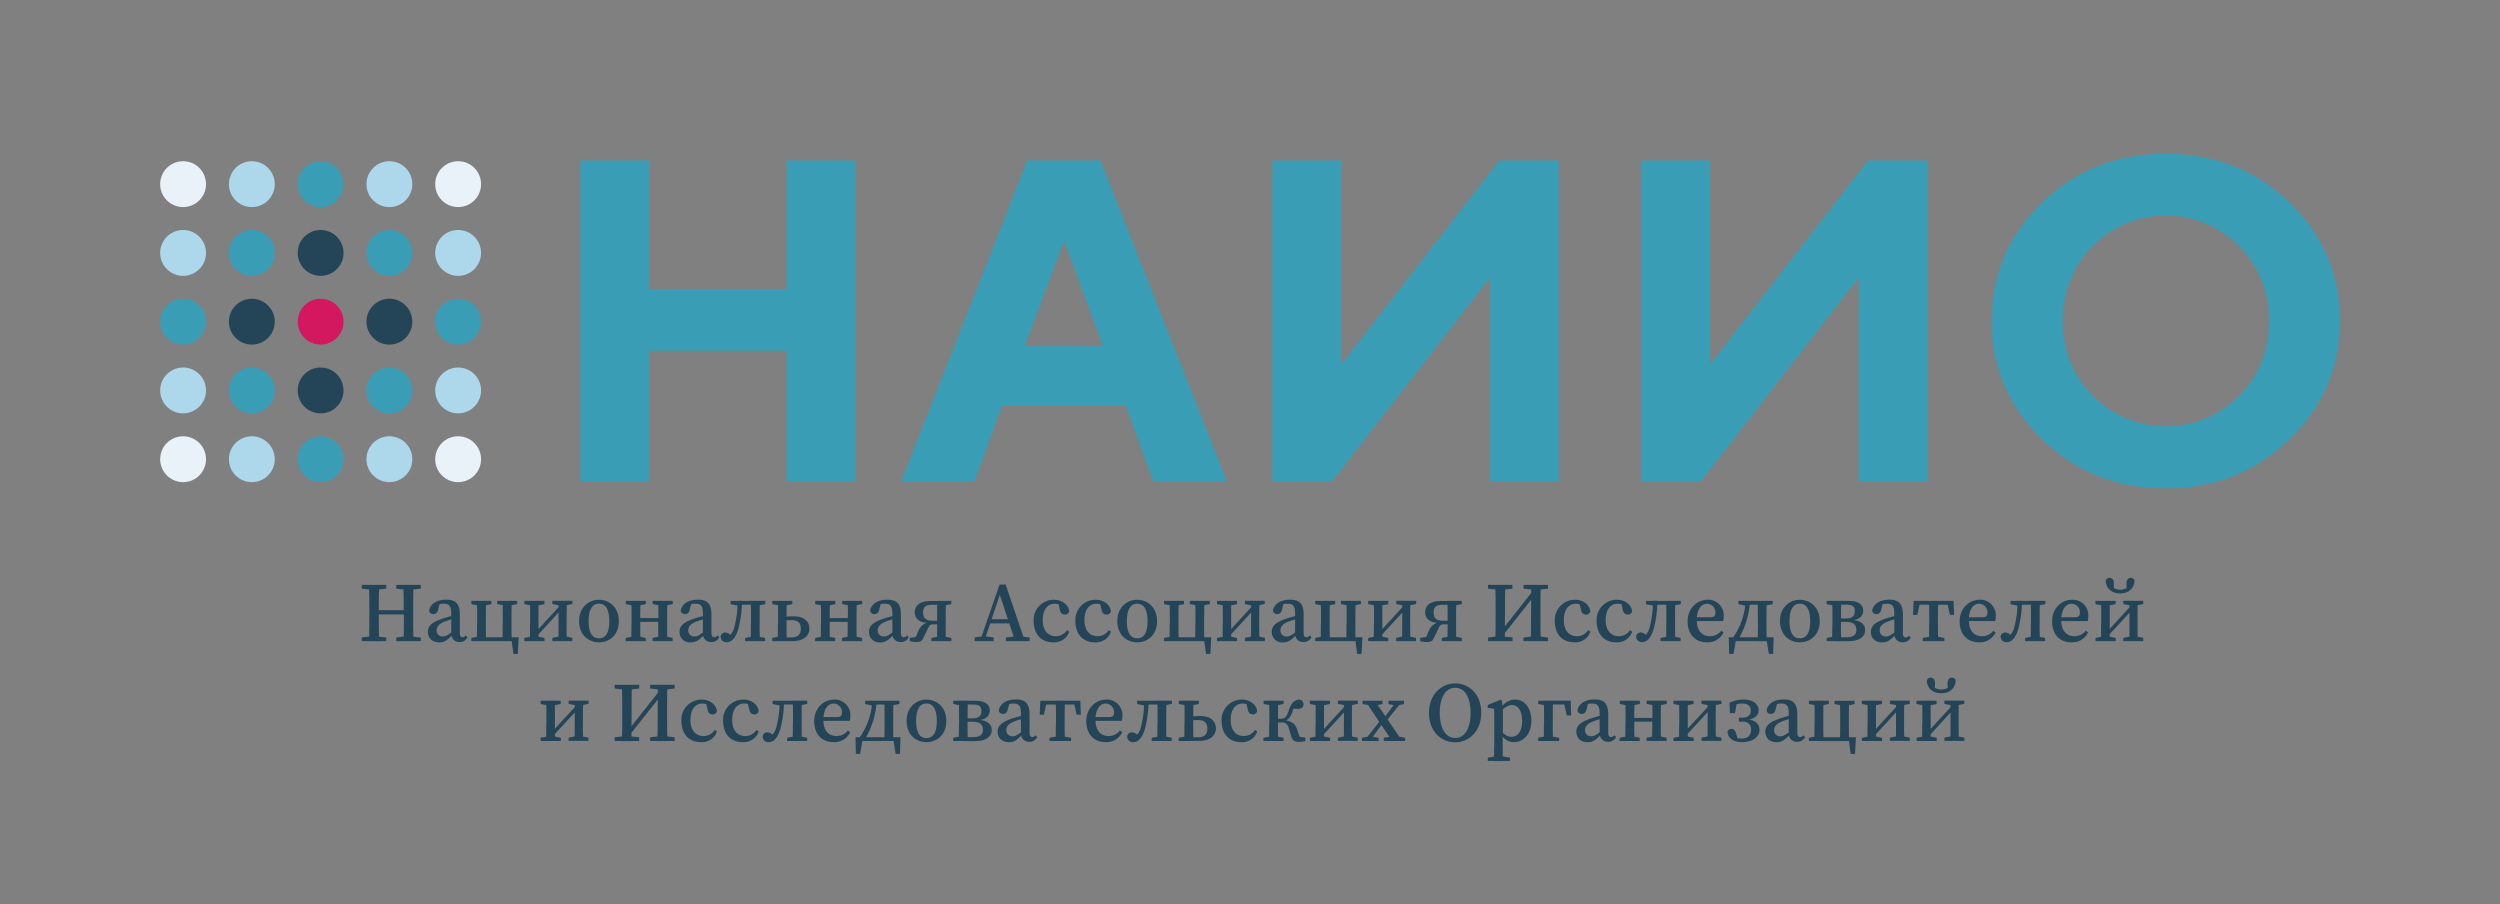 <svg id="Layer_1" data-name="Layer 1" xmlns="http://www.w3.org/2000/svg" width="302.64mm" height="109.46mm" viewBox="0 0 857.89 310.28">
  <rect x="0" y="0" width="857.89" height="310.28" fill="#808080" stroke="none"/>
  <defs>
    <style>
      .cls-1 {
        fill: #244557;
      }

      .cls-2 {
        fill: #399db5;
      }

      .cls-3 {
        fill: #add8ec;
      }

      .cls-4 {
        fill: #eaf2f9;
      }

      .cls-5 {
        fill: #d31860;
      }
    </style>
  </defs>
  <title>NAIIO_RUS_Logo1</title>
  <g>
    <path class="cls-1" d="M124.14,202V200.7h8.41V202l-3.9.43H128Zm4.51,16.33,3.9.44V220h-8.41v-1.27l3.86-.44Zm-1.91-8.62c0-3,0-6-.09-9h3.43c-.09,2.93-.09,6-.09,9v.88c0,3.45,0,6.47.09,9.45h-3.43c.09-2.93.09-5.94.09-9Zm1.62,1.15V209.4h11.86v1.44ZM136,202V200.7h8.41V202l-3.88.43h-.65Zm4.53,16.33,3.88.44V220H136v-1.27l3.88-.44Zm-2-8.62c0-3,0-6-.09-9h3.43c-.08,2.93-.08,6-.08,9V211c0,3,0,6,.08,9H138.5c.09-2.93.09-5.94.09-9.45Z"/>
    <path class="cls-1" d="M151.85,212.29a41.33,41.33,0,0,1,4.53-1.22v1.09a26.86,26.86,0,0,0-3.85,1.16c-2.24.89-2.69,2-2.69,2.94A2,2,0,0,0,152,218.4c.89,0,1.43-.33,3-1.46l.75-.56.37.55-.94,1c-1.65,1.67-2.61,2.51-4.47,2.51-2.16,0-3.86-1.25-3.86-3.65C146.86,215,147.8,213.67,151.85,212.29Zm3,5.15v-6.8c0-2.76-.73-3.47-2.62-3.47a7.39,7.39,0,0,0-2.64.49l1.4-1-.6,2.36c-.21,1.15-.79,1.7-1.66,1.7a1.35,1.35,0,0,1-1.49-1.24c.43-2.26,2.63-3.7,5.9-3.7s4.65,1.42,4.65,5.14v6.25c0,1.09.35,1.5.95,1.5a1.32,1.32,0,0,0,1.06-.64l.63.61a2.87,2.87,0,0,1-2.75,1.68A2.72,2.72,0,0,1,154.87,217.44Z"/>
    <path class="cls-1" d="M161.74,206.2h6.88v1.11l-2.84.58h-1l-3-.58Zm0,12.71,3-.58h.45V220h-3.45Zm2-5v-1.64c0-1.84,0-4.78-.08-6.09h3.15c-.06,1.31-.09,4.25-.09,6.09v1.64c0,1.85,0,4.79.09,6.09h-3.15C163.67,218.72,163.7,215.78,163.7,213.93Zm11.67,4.78,1.78,1.31h-12v-1.31H178l-.3,5.72h-1.5Zm-4.8-12.51h6.87v1.11l-2.86.58h-1l-3-.58Zm1.93,7.73v-1.64c0-1.84,0-4.78-.08-6.09h3.15c-.06,1.31-.09,4.25-.09,6.09v1.64c0,1.85,0,4.79.09,6.09h-3.15C172.48,218.72,172.5,215.78,172.5,213.93Z"/>
    <path class="cls-1" d="M179.93,206.2h6.9v1.11l-2.81.58h-1.09l-3-.58Zm0,12.71,3-.58H184l2.85.58V220h-6.9Zm2-5v-1.64c0-1.84,0-4.78-.09-6.09h2.95V220H181.8C181.86,218.72,181.89,215.78,181.89,213.93Zm10.16-6h1.66l-9.48,10.32h-1.66Zm-2.53-1.75h6.83v1.11l-2.86.58h-1.1l-2.87-.58Zm0,12.71,2.83-.58h1.09l2.91.58V220h-6.83Zm2.1-12.71h2.85c-.05,1.31-.08,4.25-.08,6.09v1.64c0,1.85,0,4.79.08,6.09h-2.85Z"/>
    <path class="cls-1" d="M198.72,213.14c0-4.71,3.26-7.33,6.82-7.33s6.83,2.6,6.83,7.33-3.21,7.28-6.83,7.28S198.72,217.85,198.72,213.14Zm10.38,0c0-4-1.29-6-3.56-6s-3.56,2-3.56,6,1.25,5.9,3.56,5.9S209.1,217.11,209.1,213.15Z"/>
    <path class="cls-1" d="M214.73,206.2h6.9v1.11l-2.86.58h-1l-3-.58Zm0,12.71,3-.58h1l2.86.58V220h-6.9Zm2-5v-1.64c0-1.84,0-4.78-.09-6.09h3.15c-.06,1.31-.09,4.25-.09,6.09v.89c0,2.6,0,5.54.09,6.84h-3.15C216.67,218.72,216.7,215.78,216.7,213.93Zm1.48-1.82h9.19v1.31h-9.19Zm5.74-5.91h6.9v1.11l-2.87.58h-1l-3-.58Zm0,12.71,3-.58h1l2.87.58V220h-6.9Zm2-5.73v-.89c0-1.84,0-4.78-.09-6.09h3.15c-.06,1.31-.08,4.25-.08,6.09v1.64c0,1.85,0,4.79.08,6.09h-3.15C225.85,218.72,225.88,215.78,225.88,213.18Z"/>
    <path class="cls-1" d="M238.2,212.29a40.73,40.73,0,0,1,4.53-1.22v1.09a26.86,26.86,0,0,0-3.85,1.16c-2.24.89-2.69,2-2.69,2.94a2,2,0,0,0,2.17,2.14c.89,0,1.43-.33,3-1.46l.75-.56.37.55-.95,1c-1.64,1.67-2.6,2.51-4.47,2.51a3.52,3.52,0,0,1-3.86-3.65C233.2,215,234.15,213.67,238.2,212.29Zm3,5.15v-6.8c0-2.76-.72-3.47-2.61-3.47a7.36,7.36,0,0,0-2.64.49l1.4-1-.6,2.36c-.21,1.15-.79,1.7-1.67,1.7a1.36,1.36,0,0,1-1.49-1.24c.44-2.26,2.64-3.7,5.9-3.7s4.65,1.42,4.65,5.14v6.25c0,1.09.36,1.5,1,1.5a1.32,1.32,0,0,0,1.06-.64l.63.61a2.89,2.89,0,0,1-2.76,1.68A2.74,2.74,0,0,1,241.21,217.44Z"/>
    <path class="cls-1" d="M247.32,218.2a1.69,1.69,0,0,1,1.57-1.18,3,3,0,0,1,2.25,1.41l-1.06,0a6,6,0,0,0,1.93-3.26,35.76,35.76,0,0,0,1.11-9h1.51a39.17,39.17,0,0,1-1.29,9.74c-1.08,3.48-2.56,4.45-4,4.45A1.91,1.91,0,0,1,247.32,218.2Zm3.38-12h3.11v1.69h-.43l-2.68-.58Zm3.06,0h5.39v1.31h-5.39Zm1.94,12.71,3-.58h1l2.86.58V220h-6.9Zm2-5v-1.64c0-1.84,0-4.78-.08-6.09h3.14c-.05,1.31-.08,4.25-.08,6.09v1.64c0,1.85,0,4.79.08,6.09h-3.14C257.63,218.72,257.66,215.78,257.66,213.93Zm1.49-7.73h3.45v1.11l-2.86.58h-.59Z"/>
    <path class="cls-1" d="M265,206.2h6.9v1.11l-2.87.58h-1l-3-.58Zm0,12.71,3-.58h.45V220H265Zm2-5v-1.64c0-1.84,0-4.78-.09-6.09H270c-.06,1.31-.09,4.29-.09,6.14v1.59c0,1.85,0,4.79.09,6.09h-3.15C266.9,218.72,266.93,215.78,266.93,213.93Zm1.51,4.81h3.09c2.06,0,3.21-.93,3.21-2.91s-.92-3-3.25-3a19.37,19.37,0,0,0-3.07.25V211.8a24.27,24.27,0,0,1,3.91-.32c3.73,0,5.36,2,5.36,4.25S276,220,271.86,220h-3.42Z"/>
    <path class="cls-1" d="M279.74,206.2h6.9v1.11l-2.86.58h-1l-3-.58Zm0,12.71,3-.58h1l2.86.58V220h-6.9Zm2-5v-1.64c0-1.84,0-4.78-.09-6.09h3.15c-.06,1.31-.09,4.25-.09,6.09v.89c0,2.6,0,5.54.09,6.84h-3.15C281.68,218.72,281.71,215.78,281.71,213.93Zm1.48-1.82h9.19v1.31h-9.19Zm5.74-5.91h6.9v1.11l-2.87.58h-1l-3-.58Zm0,12.71,3-.58h1l2.87.58V220h-6.9Zm2-5.73v-.89c0-1.84,0-4.78-.09-6.09H294c-.05,1.31-.08,4.25-.08,6.09v1.64c0,1.85,0,4.79.08,6.09H290.8C290.86,218.72,290.89,215.78,290.89,213.18Z"/>
    <path class="cls-1" d="M303.21,212.29a40.73,40.73,0,0,1,4.53-1.22v1.09a26.86,26.86,0,0,0-3.85,1.16c-2.24.89-2.69,2-2.69,2.94a2,2,0,0,0,2.17,2.14c.89,0,1.43-.33,3-1.46l.75-.56.37.55-.95,1c-1.64,1.67-2.6,2.51-4.47,2.51a3.52,3.52,0,0,1-3.86-3.65C298.21,215,299.16,213.67,303.21,212.29Zm3,5.15v-6.8c0-2.76-.72-3.47-2.61-3.47a7.36,7.36,0,0,0-2.64.49l1.4-1-.6,2.36c-.21,1.15-.79,1.7-1.67,1.7a1.36,1.36,0,0,1-1.49-1.24c.44-2.26,2.64-3.7,5.9-3.7s4.65,1.42,4.65,5.14v6.25c0,1.09.36,1.5,1,1.5a1.32,1.32,0,0,0,1.06-.64l.63.61a2.89,2.89,0,0,1-2.76,1.68A2.74,2.74,0,0,1,306.22,217.44Z"/>
    <path class="cls-1" d="M312.19,218.91l3.29-.56-1.63,1.22,1.32-3.11a4.73,4.73,0,0,1,3.9-3l-.16.3c-3.64,0-5-1.67-5-3.64,0-2.27,1.65-3.88,5.48-3.88H323v1.29h-3.31c-1.95,0-2.93.82-2.93,2.59,0,2.13,1.09,2.88,3.17,2.88H323v1.23H320.4c-1.41,0-1.6.61-2.24,2L316.81,219c-.44,1-1,1.33-2.45,1.33a8.62,8.62,0,0,1-2.17-.33Zm7.41,0,3-.58h1l2.86.58V220H319.6Zm2-5v-1.64c0-1.84,0-4.78-.08-6.09h3.09c-.06,1.31-.09,4.25-.09,6.09v1.64c0,1.85,0,4.79.09,6.09h-3.09C321.56,218.72,321.59,215.78,321.59,213.93ZM323,206.2h3.45v1.11l-3,.58H323Z"/>
    <path class="cls-1" d="M334.44,218.75l2.92-.44h.57l3.06.44V220h-6.55ZM343,200.59h2.09L351.69,220h-3.34l-5.58-16.85.79-.42L337.75,220h-1.46Zm-3.32,11.88h7.83l.52,1.44h-8.82Zm5.47,6.3,3.55-.44h1l3.63.44V220h-8.15Z"/>
    <path class="cls-1" d="M357.82,212.81c0,3.56,1.85,5.51,4.49,5.51a4.51,4.51,0,0,0,3.83-2.07l.78.5a5.43,5.43,0,0,1-5.53,3.67c-4,0-6.68-2.71-6.68-7.28a6.92,6.92,0,0,1,7-7.33c2.72,0,4.87,1.68,5.2,3.87a1.39,1.39,0,0,1-1.49,1.2c-1,0-1.55-.61-1.74-1.71l-.59-2.42,1.55,1.11a6,6,0,0,0-2.72-.69C359.62,207.17,357.82,209,357.82,212.81Z"/>
    <path class="cls-1" d="M372.13,212.81c0,3.56,1.85,5.51,4.49,5.51a4.51,4.51,0,0,0,3.83-2.07l.79.5a5.43,5.43,0,0,1-5.53,3.67c-4,0-6.68-2.71-6.68-7.28a6.92,6.92,0,0,1,7-7.33c2.71,0,4.86,1.68,5.19,3.87a1.38,1.38,0,0,1-1.49,1.2c-1,0-1.55-.61-1.73-1.71l-.6-2.42,1.56,1.11a6,6,0,0,0-2.73-.69C373.94,207.17,372.13,209,372.13,212.81Z"/>
    <path class="cls-1" d="M383.41,213.14c0-4.71,3.26-7.33,6.83-7.33s6.82,2.6,6.82,7.33-3.2,7.28-6.82,7.28S383.41,217.85,383.41,213.14Zm10.39,0c0-4-1.3-6-3.56-6s-3.56,2-3.56,6,1.24,5.9,3.56,5.9S393.8,217.11,393.8,213.15Z"/>
    <path class="cls-1" d="M399.43,206.2h6.87v1.11l-2.84.58h-1l-3-.58Zm0,12.71,3-.58h.45V220h-3.45Zm2-5v-1.64c0-1.84,0-4.78-.09-6.09h3.15c-.06,1.31-.08,4.25-.08,6.09v1.64c0,1.85,0,4.79.08,6.09H401.3C401.36,218.72,401.39,215.78,401.39,213.93Zm11.66,4.78,1.78,1.31H402.88v-1.31h12.77l-.3,5.72h-1.5Zm-4.8-12.51h6.88v1.11l-2.87.58h-1l-3-.58Zm1.94,7.73v-1.64c0-1.84,0-4.78-.09-6.09h3.15c-.05,1.31-.08,4.25-.08,6.09v1.64c0,1.85,0,4.79.08,6.09H410.1C410.16,218.72,410.19,215.78,410.19,213.93Z"/>
    <path class="cls-1" d="M417.62,206.2h6.89v1.11l-2.8.58h-1.09l-3-.58Zm0,12.71,2.95-.58h1.09l2.85.58V220h-6.89Zm2-5v-1.64c0-1.84,0-4.78-.09-6.09h2.95V220h-2.95C419.55,218.72,419.58,215.78,419.58,213.93Zm10.16-6h1.66l-9.49,10.32h-1.66Zm-2.54-1.75H434v1.11l-2.87.58h-1.09l-2.88-.58Zm0,12.71,2.83-.58h1.09l2.92.58V220H427.2Zm2.1-12.71h2.86c-.06,1.31-.09,4.25-.09,6.09v1.64c0,1.85,0,4.79.09,6.09H429.3Z"/>
    <path class="cls-1" d="M441.42,212.29a40.15,40.15,0,0,1,4.53-1.22v1.09a27.43,27.43,0,0,0-3.86,1.16c-2.23.89-2.69,2-2.69,2.94a2,2,0,0,0,2.18,2.14c.88,0,1.43-.33,3-1.46l.74-.56.38.55-.95,1c-1.64,1.67-2.6,2.51-4.47,2.51a3.52,3.52,0,0,1-3.86-3.65C436.42,215,437.37,213.67,441.42,212.29Zm3,5.15v-6.8c0-2.76-.72-3.47-2.62-3.47a7.39,7.39,0,0,0-2.64.49l1.4-1-.6,2.36c-.2,1.15-.78,1.7-1.66,1.7a1.36,1.36,0,0,1-1.49-1.24c.44-2.26,2.64-3.7,5.9-3.7s4.65,1.42,4.65,5.14v6.25c0,1.09.36,1.5,1,1.5a1.31,1.31,0,0,0,1.05-.64l.64.61a2.89,2.89,0,0,1-2.76,1.68A2.73,2.73,0,0,1,444.43,217.44Z"/>
    <path class="cls-1" d="M451.31,206.2h6.87v1.11l-2.84.58h-1l-3-.58Zm0,12.71,3-.58h.45V220h-3.45Zm2-5v-1.64c0-1.84,0-4.78-.09-6.09h3.15c-.06,1.31-.09,4.25-.09,6.09v1.64c0,1.85,0,4.79.09,6.09h-3.15C453.24,218.72,453.27,215.78,453.27,213.93Zm11.66,4.78,1.78,1.31H454.76v-1.31h12.77l-.3,5.72h-1.51Zm-4.8-12.51H467v1.11l-2.87.58h-1l-3-.58Zm1.94,7.73v-1.64c0-1.84,0-4.78-.09-6.09h3.15c-.05,1.31-.08,4.25-.08,6.09v1.64c0,1.85,0,4.79.08,6.09H462C462,218.72,462.07,215.78,462.07,213.93Z"/>
    <path class="cls-1" d="M469.5,206.2h6.89v1.11l-2.8.58H472.5l-3-.58Zm0,12.71,2.95-.58h1.09l2.85.58V220H469.5Zm2-5v-1.64c0-1.84,0-4.78-.09-6.09h2.94V220h-2.94C471.43,218.72,471.46,215.78,471.46,213.93Zm10.16-6h1.66l-9.49,10.32h-1.66Zm-2.54-1.75h6.83v1.11l-2.86.58H482l-2.88-.58Zm0,12.71,2.83-.58H483l2.91.58V220h-6.83Zm2.1-12.71H484c-.06,1.31-.09,4.25-.09,6.09v1.64c0,1.85,0,4.79.09,6.09h-2.86Z"/>
    <path class="cls-1" d="M487.35,218.91l3.3-.56L489,219.57l1.32-3.11a4.72,4.72,0,0,1,3.89-3l-.16.3c-3.64,0-5-1.67-5-3.64,0-2.27,1.65-3.88,5.48-3.88h3.68v1.29h-3.31c-1.95,0-2.94.82-2.94,2.59,0,2.13,1.09,2.88,3.17,2.88h3.08v1.23h-2.63c-1.41,0-1.59.61-2.24,2L492,219c-.45,1-1,1.33-2.46,1.33a8.7,8.7,0,0,1-2.17-.33Zm7.41,0,3-.58h1l2.87.58V220h-6.88Zm2-5v-1.64c0-1.84,0-4.78-.09-6.09h3.09c-.06,1.31-.09,4.25-.09,6.09v1.64c0,1.85,0,4.79.09,6.09h-3.09C496.73,218.72,496.76,215.78,496.76,213.93Zm1.43-7.73h3.45v1.11l-3,.58h-.44Z"/>
    <path class="cls-1" d="M510.63,200.7H519V202l-3.9.43h-.65l-3.86-.43Zm0,18.05,3.86-.44h.65l3.9.44V220h-8.41Zm2.6-7.72v-1.34c0-3,0-6-.09-9h3.39c-.08,2.93-.08,6-.08,9L516.38,220h-3.24C513.23,217.09,513.23,214.08,513.23,211Zm1.25,6.36,12.41-15.73.47,1.7L515,219Zm8.32-16.69h8.41V202l-3.88.43h-.65L522.8,202Zm0,18.05,3.88-.44h.65l3.88.44V220H522.8Zm2.6-8.18.06-9.87h3.24c-.08,2.93-.08,6-.08,9V211c0,3,0,6,.08,9h-3.39C525.4,217.09,525.4,214.08,525.4,210.57Z"/>
    <path class="cls-1" d="M536.64,212.81c0,3.56,1.85,5.51,4.49,5.51a4.51,4.51,0,0,0,3.83-2.07l.79.5a5.43,5.43,0,0,1-5.53,3.67c-4,0-6.68-2.71-6.68-7.28a6.92,6.92,0,0,1,7-7.33c2.71,0,4.86,1.68,5.19,3.87a1.38,1.38,0,0,1-1.49,1.2c-1,0-1.55-.61-1.73-1.71l-.6-2.42,1.56,1.11a6,6,0,0,0-2.73-.69C538.45,207.17,536.64,209,536.64,212.81Z"/>
    <path class="cls-1" d="M551,212.81c0,3.56,1.84,5.51,4.48,5.51a4.52,4.52,0,0,0,3.84-2.07l.78.5a5.43,5.43,0,0,1-5.53,3.67c-4,0-6.68-2.71-6.68-7.28a6.92,6.92,0,0,1,7-7.33c2.72,0,4.86,1.68,5.19,3.87a1.37,1.37,0,0,1-1.49,1.2c-1,0-1.55-.61-1.73-1.71l-.59-2.42,1.55,1.11a6,6,0,0,0-2.72-.69C552.76,207.17,551,209,551,212.81Z"/>
    <path class="cls-1" d="M561.45,218.2A1.69,1.69,0,0,1,563,217a3,3,0,0,1,2.25,1.41l-1.06,0a6,6,0,0,0,1.93-3.26,35.76,35.76,0,0,0,1.11-9h1.51a39.17,39.17,0,0,1-1.29,9.74c-1.08,3.48-2.56,4.45-4,4.45A1.91,1.91,0,0,1,561.45,218.2Zm3.38-12h3.11v1.69h-.43l-2.68-.58Zm3,0h5.4v1.31h-5.4Zm2,12.71,3-.58h1l2.87.58V220h-6.9Zm2-5v-1.64c0-1.84,0-4.78-.09-6.09h3.15c-.06,1.31-.08,4.25-.08,6.09v1.64c0,1.85,0,4.79.08,6.09H571.7C571.76,218.72,571.79,215.78,571.79,213.93Zm1.49-7.73h3.45v1.11l-2.87.58h-.58Z"/>
    <path class="cls-1" d="M591.51,211.51a6.28,6.28,0,0,1-.19,1.61H580.44v-1.31h6.48c1.39,0,1.72-.63,1.72-1.57a2.93,2.93,0,0,0-2.86-3.07c-1.67,0-3.52,1.49-3.52,5.65,0,3.64,1.83,5.5,4.52,5.5a4.91,4.91,0,0,0,3.9-1.91l.76.64a6,6,0,0,1-5.69,3.37c-4,0-6.64-2.72-6.64-7.2s3.22-7.41,6.86-7.41A5.32,5.32,0,0,1,591.51,211.51Z"/>
    <path class="cls-1" d="M594.33,220l1.54-1.31-1,5.72h-1.5l-.14-5.72h15.4l-.16,5.72H607l-.93-5.72,1.54,1.31ZM599,206.2h1.53a29.11,29.11,0,0,1-4.24,13.57l-1.6-1A23.57,23.57,0,0,0,599,206.2Zm-2.45,0h3.14v1.69h-.53l-2.61-.58Zm3.14,0h4.76v1.31h-4.76Zm3.52,7.73v-1.64c0-1.84,0-4.78-.09-6.09h3.15c-.06,1.31-.09,4.25-.09,6.09v1.64c0,1.85,0,4.79.09,6.09h-3.15C603.22,218.72,603.25,215.78,603.25,213.93Zm1.54-7.73h3.57v1.11l-2.86.58h-.71Z"/>
    <path class="cls-1" d="M610.81,213.14c0-4.71,3.25-7.33,6.82-7.33s6.83,2.6,6.83,7.33-3.21,7.28-6.83,7.28S610.81,217.85,610.81,213.14Zm10.38,0c0-4-1.29-6-3.56-6s-3.56,2-3.56,6,1.25,5.9,3.56,5.9S621.19,217.11,621.19,213.15Z"/>
    <path class="cls-1" d="M626.82,206.2h3.42v1.69h-.42l-3-.58Zm0,12.71,3-.58h.42V220h-3.42Zm2-5v-1.64c0-1.84,0-4.78-.08-6.09h3.09c-.06,1.31-.09,4.25-.09,6.48v1.25c0,1.85,0,4.79.09,6.09H628.7C628.75,218.72,628.78,215.78,628.78,213.93Zm1.46,4.78h3.42c2.22,0,3.33-.88,3.33-2.49,0-1.83-1.06-2.8-3.47-2.8h-3.28v-1.18h3.21c2.08,0,3-.83,3-2.49s-.89-2.24-2.65-2.24h-3.55V206.2h4.4c3.12,0,4.69,1.4,4.69,3.35,0,1.59-1,3-3.84,3.33v-.18c3.22.25,4.51,1.68,4.51,3.56s-1.52,3.76-5.8,3.76h-4Z"/>
    <path class="cls-1" d="M647.05,212.29a40.73,40.73,0,0,1,4.53-1.22v1.09a26.86,26.86,0,0,0-3.85,1.16c-2.24.89-2.69,2-2.69,2.94a2,2,0,0,0,2.17,2.14c.89,0,1.43-.33,3-1.46l.75-.56.37.55-1,1c-1.64,1.67-2.6,2.51-4.46,2.51-2.16,0-3.87-1.25-3.87-3.65C642.05,215,643,213.67,647.05,212.29Zm3,5.15v-6.8c0-2.76-.73-3.47-2.62-3.47a7.36,7.36,0,0,0-2.64.49l1.4-1-.6,2.36c-.21,1.15-.79,1.7-1.67,1.7a1.35,1.35,0,0,1-1.48-1.24c.43-2.26,2.63-3.7,5.89-3.7S653,207.23,653,211v6.25c0,1.09.36,1.5,1,1.5a1.32,1.32,0,0,0,1.06-.64l.63.61a2.88,2.88,0,0,1-2.76,1.68A2.72,2.72,0,0,1,650.07,217.44Z"/>
    <path class="cls-1" d="M656.67,206.2h13.71l.19,4.81h-1.44l-1.08-4.81,1.55,1.31H657.44L659,206.2,657.92,211h-1.45Zm3.14,12.71,3.14-.58h1.15l3.14.58V220h-7.43Zm2.23-5v-1.64c0-1.84,0-4.78-.09-6.09h3.15c-.06,1.31-.09,4.25-.09,6.09v1.64c0,1.85,0,4.79.09,6.09H662C662,218.72,662,215.78,662,213.93Z"/>
    <path class="cls-1" d="M684.87,211.51a5.86,5.86,0,0,1-.19,1.61H673.8v-1.31h6.48c1.39,0,1.72-.63,1.72-1.57a2.93,2.93,0,0,0-2.86-3.07c-1.67,0-3.52,1.49-3.52,5.65,0,3.64,1.83,5.5,4.52,5.5a4.91,4.91,0,0,0,3.9-1.91l.77.64a6,6,0,0,1-5.7,3.37c-4,0-6.64-2.72-6.64-7.2s3.22-7.41,6.86-7.41A5.32,5.32,0,0,1,684.87,211.51Z"/>
    <path class="cls-1" d="M686.55,218.2a1.69,1.69,0,0,1,1.57-1.18,3,3,0,0,1,2.25,1.41l-1.06,0a6,6,0,0,0,1.93-3.26,35.76,35.76,0,0,0,1.11-9h1.51a39.17,39.17,0,0,1-1.29,9.74c-1.08,3.48-2.56,4.45-4,4.45A1.91,1.91,0,0,1,686.55,218.2Zm3.38-12H693v1.69h-.43l-2.68-.58Zm3.06,0h5.39v1.31H693Zm1.94,12.71,3-.58h1l2.87.58V220h-6.9Zm2-5v-1.64c0-1.84,0-4.78-.09-6.09H700c-.06,1.31-.08,4.25-.08,6.09v1.64c0,1.85,0,4.79.08,6.09H696.8C696.86,218.72,696.89,215.78,696.89,213.93Zm1.49-7.73h3.45v1.11l-2.87.58h-.58Z"/>
    <path class="cls-1" d="M716.61,211.51a5.86,5.86,0,0,1-.19,1.61H705.54v-1.31H712c1.39,0,1.72-.63,1.72-1.57a2.93,2.93,0,0,0-2.86-3.07c-1.67,0-3.52,1.49-3.52,5.65,0,3.64,1.83,5.5,4.52,5.5a4.91,4.91,0,0,0,3.9-1.91l.76.64a6,6,0,0,1-5.69,3.37c-4,0-6.64-2.72-6.64-7.2s3.22-7.41,6.86-7.41A5.32,5.32,0,0,1,716.61,211.51Z"/>
    <path class="cls-1" d="M719.06,206.2H726v1.11l-2.81.58h-1.09l-3-.58Zm0,12.71,3-.58h1.1l2.85.58V220h-6.9Zm2-5v-1.64c0-1.84,0-4.78-.09-6.09h3V220h-3C721,218.72,721,215.78,721,213.93Zm10.16-6h1.66l-9.49,10.32h-1.66Zm-8.59-8.75a1.32,1.32,0,0,1,1.3-.87c.76,0,1.47.53,1.47,2a10.76,10.76,0,0,1-.23,2.28l-.66-1.4a4.49,4.49,0,0,0,6.09,0l-.66,1.4a10.76,10.76,0,0,1-.23-2.28c0-1.5.71-2,1.47-2a1.3,1.3,0,0,1,1.29.87c0,2.51-1.81,4.48-4.92,4.48S722.59,201.71,722.59,199.2Zm6,7h6.84v1.11l-2.87.58h-1.09l-2.88-.58Zm0,12.71,2.83-.58h1.1l2.91.58V220h-6.84Zm2.11-12.71h2.85c-.06,1.31-.08,4.25-.08,6.09v1.64c0,1.85,0,4.79.08,6.09h-2.85Z"/>
    <path class="cls-1" d="M185.51,240.46h6.9v1.11l-2.81.58h-1.09l-3-.58Zm0,12.71,3-.58h1.1l2.85.58v1.11h-6.9Zm2-5v-1.64c0-1.85,0-4.79-.09-6.09h3v13.82h-3C187.44,253,187.47,250,187.47,248.19Zm10.16-6h1.66l-9.48,10.32h-1.67Zm-2.53-1.75h6.83v1.11l-2.87.58H198l-2.87-.58Zm0,12.71,2.83-.58H199l2.91.58v1.11H195.1Zm2.1-12.71h2.85c-.05,1.3-.08,4.24-.08,6.09v1.64c0,1.84,0,4.78.08,6.09H197.2Z"/>
    <path class="cls-1" d="M210.93,235h8.41v1.27l-3.9.44h-.66l-3.85-.44Zm0,18,3.85-.43h.66l3.9.43v1.28h-8.41Zm2.59-7.71V244c0-3,0-6-.09-9h3.39c-.08,2.93-.08,5.94-.08,9l-.06,10.33h-3.25C213.52,251.35,213.52,248.33,213.52,245.29Zm1.25,6.36,12.42-15.73.46,1.69-12.41,15.66ZM223.09,235h8.41v1.27l-3.88.44H227l-3.88-.44Zm0,18,3.88-.43h.65l3.88.43v1.28h-8.41Zm2.6-8.18.06-9.86H229c-.08,2.93-.08,5.94-.08,9v1.34c0,3,0,6,.08,9H225.6C225.69,251.35,225.69,248.33,225.69,244.82Z"/>
    <path class="cls-1" d="M236.93,247.06c0,3.57,1.85,5.52,4.49,5.52a4.52,4.52,0,0,0,3.83-2.08l.79.5a5.42,5.42,0,0,1-5.53,3.67c-4,0-6.68-2.71-6.68-7.27a6.92,6.92,0,0,1,7-7.34c2.72,0,4.86,1.69,5.19,3.88a1.38,1.38,0,0,1-1.49,1.2c-1,0-1.55-.62-1.73-1.72l-.6-2.41,1.56,1.11a5.85,5.85,0,0,0-2.72-.7C238.74,241.42,236.93,243.29,236.93,247.06Z"/>
    <path class="cls-1" d="M251.25,247.06c0,3.57,1.85,5.52,4.49,5.52a4.53,4.53,0,0,0,3.83-2.08l.78.5a5.41,5.41,0,0,1-5.53,3.67c-4,0-6.68-2.71-6.68-7.27a6.92,6.92,0,0,1,7-7.34c2.72,0,4.87,1.69,5.19,3.88a1.38,1.38,0,0,1-1.48,1.2c-1,0-1.55-.62-1.74-1.72L256.5,241l1.55,1.11a5.85,5.85,0,0,0-2.72-.7C253.05,241.42,251.25,243.29,251.25,247.06Z"/>
    <path class="cls-1" d="M261.74,252.46a1.69,1.69,0,0,1,1.57-1.18,3,3,0,0,1,2.25,1.41l-1.06,0a6,6,0,0,0,1.93-3.26,35.61,35.61,0,0,0,1.11-8.94h1.51a39.08,39.08,0,0,1-1.29,9.73c-1.08,3.49-2.56,4.45-3.95,4.45A1.9,1.9,0,0,1,261.74,252.46Zm3.38-12h3.11v1.69h-.43l-2.68-.58Zm3.06,0h5.39v1.31h-5.39Zm1.94,12.71,3-.58h1l2.86.58v1.11h-6.9Zm2-5v-1.64c0-1.85,0-4.79-.08-6.09h3.14c-.05,1.3-.08,4.24-.08,6.09v1.64c0,1.84,0,4.78.08,6.09H272C272.05,253,272.08,250,272.08,248.19Zm1.49-7.73H277v1.11l-2.86.58h-.59Z"/>
    <path class="cls-1" d="M291.8,245.77a5.78,5.78,0,0,1-.19,1.6H280.73v-1.3h6.48c1.39,0,1.72-.63,1.72-1.58a2.94,2.94,0,0,0-2.86-3.07c-1.67,0-3.52,1.5-3.52,5.65,0,3.64,1.83,5.51,4.52,5.51a4.89,4.89,0,0,0,3.9-1.92l.77.64a6,6,0,0,1-5.7,3.37c-4,0-6.64-2.71-6.64-7.2s3.22-7.41,6.86-7.41A5.33,5.33,0,0,1,291.8,245.77Z"/>
    <path class="cls-1" d="M294.62,254.28l1.54-1.31-1,5.72H293.7l-.13-5.72H309l-.16,5.72h-1.5l-.93-5.72,1.53,1.31Zm4.71-13.82h1.53A29.11,29.11,0,0,1,296.62,254l-1.6-1A23.6,23.6,0,0,0,299.33,240.46Zm-2.44,0H300v1.69h-.53l-2.6-.58Zm3.13,0h4.76v1.31H300Zm3.52,7.73v-1.64c0-1.85,0-4.79-.09-6.09h3.15c-.06,1.3-.09,4.24-.09,6.09v1.64c0,1.84,0,4.78.09,6.09h-3.15C303.51,253,303.54,250,303.54,248.19Zm1.54-7.73h3.57v1.11l-2.86.58h-.71Z"/>
    <path class="cls-1" d="M311.1,247.39c0-4.71,3.26-7.33,6.82-7.33s6.83,2.61,6.83,7.33-3.21,7.28-6.83,7.28S311.1,252.1,311.1,247.39Zm10.38,0c0-3.95-1.29-6-3.56-6s-3.56,2-3.56,6,1.25,5.9,3.56,5.9S321.48,251.37,321.48,247.41Z"/>
    <path class="cls-1" d="M327.11,240.46h3.42v1.69h-.41l-3-.58Zm0,12.71,3-.58h.41v1.69h-3.42Zm2-5v-1.64c0-1.85,0-4.79-.09-6.09h3.09c-.06,1.3-.09,4.24-.09,6.48v1.25c0,1.84,0,4.78.09,6.09H329C329.05,253,329.08,250,329.08,248.19Zm1.45,4.78H334c2.22,0,3.32-.88,3.32-2.5,0-1.82-1.06-2.79-3.46-2.79h-3.29V246.5h3.21c2.08,0,3-.83,3-2.5s-.89-2.23-2.65-2.23h-3.55v-1.31h4.4c3.12,0,4.69,1.4,4.69,3.34,0,1.6-1,3-3.84,3.34V247c3.22.25,4.51,1.67,4.51,3.55s-1.52,3.77-5.8,3.77h-4Z"/>
    <path class="cls-1" d="M347.35,246.54a40.58,40.58,0,0,1,4.52-1.21v1.09a25.63,25.63,0,0,0-3.85,1.16c-2.24.88-2.69,1.95-2.69,2.94a2,2,0,0,0,2.17,2.14c.89,0,1.43-.34,3-1.46l.75-.56.37.55-.94,1c-1.65,1.67-2.61,2.5-4.47,2.5-2.16,0-3.86-1.24-3.86-3.64C342.35,249.28,343.29,247.93,347.35,246.54Zm3,5.15V244.9c0-2.76-.73-3.48-2.62-3.48a7.62,7.62,0,0,0-2.64.49l1.4-1-.6,2.36c-.21,1.15-.79,1.7-1.66,1.7a1.35,1.35,0,0,1-1.49-1.24c.43-2.27,2.63-3.71,5.9-3.71s4.65,1.43,4.65,5.15v6.24c0,1.1.35,1.51.95,1.51a1.32,1.32,0,0,0,1.06-.64l.63.6a2.86,2.86,0,0,1-2.75,1.68A2.72,2.72,0,0,1,350.36,251.69Z"/>
    <path class="cls-1" d="M357,240.46h13.71l.19,4.81h-1.44l-1.07-4.81,1.55,1.31H357.74l1.55-1.31-1.08,4.81h-1.44Zm3.14,12.71,3.14-.58h1.15l3.14.58v1.11H360.1Zm2.23-5v-1.64c0-1.85,0-4.79-.09-6.09h3.15c-.06,1.3-.09,4.24-.09,6.09v1.64c0,1.84,0,4.78.09,6.09h-3.15C362.3,253,362.33,250,362.33,248.19Z"/>
    <path class="cls-1" d="M385.16,245.77a5.78,5.78,0,0,1-.19,1.6H374.09v-1.3h6.48c1.39,0,1.72-.63,1.72-1.58a2.94,2.94,0,0,0-2.86-3.07c-1.67,0-3.51,1.5-3.51,5.65,0,3.64,1.82,5.51,4.51,5.51a4.92,4.92,0,0,0,3.91-1.92l.76.64a6,6,0,0,1-5.69,3.37c-4,0-6.64-2.71-6.64-7.2s3.21-7.41,6.85-7.41A5.32,5.32,0,0,1,385.16,245.77Z"/>
    <path class="cls-1" d="M386.84,252.46a1.69,1.69,0,0,1,1.57-1.18,3,3,0,0,1,2.25,1.41l-1.06,0a6,6,0,0,0,1.93-3.26,35.61,35.61,0,0,0,1.11-8.94h1.51a39.08,39.08,0,0,1-1.29,9.73c-1.08,3.49-2.56,4.45-3.95,4.45A1.9,1.9,0,0,1,386.84,252.46Zm3.38-12h3.11v1.69h-.43l-2.68-.58Zm3.06,0h5.39v1.31h-5.39Zm1.94,12.71,3-.58h1l2.86.58v1.11h-6.9Zm2-5v-1.64c0-1.85,0-4.79-.08-6.09h3.14c-.05,1.3-.08,4.24-.08,6.09v1.64c0,1.84,0,4.78.08,6.09H397.1C397.15,253,397.18,250,397.18,248.19Zm1.49-7.73h3.45v1.11l-2.86.58h-.59Z"/>
    <path class="cls-1" d="M404.49,240.46h6.89v1.11l-2.86.58h-1l-3-.58Zm0,12.71,3-.58h.45v1.69h-3.45Zm2-5v-1.64c0-1.85,0-4.79-.09-6.09h3.15c-.06,1.3-.09,4.29-.09,6.13v1.6c0,1.84,0,4.78.09,6.09h-3.15C406.42,253,406.45,250,406.45,248.19ZM408,253h3.09c2.06,0,3.21-.93,3.21-2.91s-.92-3-3.25-3a18.26,18.26,0,0,0-3.07.25v-1.32a24.27,24.27,0,0,1,3.91-.32c3.73,0,5.36,2,5.36,4.25s-1.72,4.29-5.83,4.29H408Z"/>
    <path class="cls-1" d="M422.32,247.06c0,3.57,1.84,5.52,4.48,5.52a4.53,4.53,0,0,0,3.84-2.08l.78.5a5.42,5.42,0,0,1-5.53,3.67c-4,0-6.68-2.71-6.68-7.27a6.92,6.92,0,0,1,7-7.34c2.72,0,4.86,1.69,5.19,3.88a1.38,1.38,0,0,1-1.49,1.2c-1,0-1.54-.62-1.73-1.72l-.59-2.41,1.55,1.11a5.85,5.85,0,0,0-2.72-.7C424.12,241.42,422.32,243.29,422.32,247.06Z"/>
    <path class="cls-1" d="M433.58,240.46h6.9v1.11l-2.87.58h-1l-3-.58Zm0,12.71,3-.58h1l2.87.58v1.11h-6.9Zm2-5v-1.64c0-1.85,0-4.79-.09-6.09h3.15c-.06,1.3-.08,4.24-.08,6.33v1c0,2.21,0,5.15.08,6.46h-3.15C435.51,253,435.54,250,435.54,248.19Zm6.61,1.51a2.25,2.25,0,0,0-2.57-1.76H437v-1.28h2.5c1.31,0,2-.52,2.69-2.71.87-2.6,1.84-3.69,3.69-3.89a1.59,1.59,0,0,1,1.43,1.63c0,1-.67,1.59-1.95,1.59a8.87,8.87,0,0,1-2.39-.36l1.9-1.21a8.74,8.74,0,0,0-1.46,2.76c-.65,1.91-1.43,2.65-3,3.05l-.41-.45c3.06.24,4.47,1.19,5.19,3.45l1.14,3.53-2.08-1.49,3.7.61v1.11a9.18,9.18,0,0,1-2,.32c-1.62,0-2.44-.4-2.9-2Z"/>
    <path class="cls-1" d="M449.48,240.46h6.9v1.11l-2.81.58h-1.09l-3-.58Zm0,12.71,3-.58h1.09l2.85.58v1.11h-6.9Zm2-5v-1.64c0-1.85,0-4.79-.09-6.09h2.95v13.82h-2.95C451.41,253,451.44,250,451.44,248.19Zm10.16-6h1.66l-9.48,10.32h-1.66Zm-2.53-1.75h6.83v1.11l-2.86.58h-1.1l-2.87-.58Zm0,12.71,2.83-.58H463l2.91.58v1.11h-6.83Zm2.1-12.71H464c-.06,1.3-.09,4.24-.09,6.09v1.64c0,1.84,0,4.78.09,6.09h-2.86Z"/>
    <path class="cls-1" d="M470.56,252.71l2.54.46v1.11h-5.73v-1.11l2.48-.46Zm0-10.62-3-.48v-1.15h6.88v1.15l-2.77.48Zm-2.45,12.19,6.12-7.77,1,.66L470,254.28Zm3.68-13.82,3.9,5.75,5.48,8.07h-3.44l-4.09-6.05-5.16-7.77Zm9.52,0-6,7.52-1-.76,5.05-6.76ZM479,252.59l3.2.58v1.11h-7.36v-1.11l3.37-.58Zm-.26-10.52-2.28-.46v-1.15h5.34v1.15l-2.36.46Z"/>
    <path class="cls-1" d="M508.3,244.62c0,6.44-4.36,10.12-8.94,10.12s-9-3.47-9-10.12c0-6.45,4.42-10.12,9-10.12S508.3,238,508.3,244.62Zm-8.94,8.61c3.76,0,5.3-4.13,5.3-8.61s-1.54-8.61-5.3-8.61-5.32,4.14-5.32,8.61S495.61,253.23,499.36,253.23Z"/>
    <path class="cls-1" d="M512.76,246.74c0-1.6,0-2.41-.08-3.57l-2.17-.26v-1l4.44-1.8.45.29.22,2.4.12.17V252l-.09.23v2.67c0,2,0,4.06.09,6.25h-3.06c.05-2.19.08-4.23.08-6.21ZM518.17,260v1.12h-7.62V260l3.13-.58h1.22Zm.71-18.09c-1.21,0-2.62.83-4.4,2.58l-.26-.51c1.68-2.71,3.57-3.93,5.71-3.93,3.1,0,5.56,2.68,5.56,7.25s-2.66,7.36-6,7.36c-2,0-3.73-1-5.19-4l.26-.48c1.42,1.82,2.66,2.65,4.08,2.65,2.07,0,3.7-1.66,3.7-5.32S520.89,241.92,518.88,241.92Z"/>
    <path class="cls-1" d="M527.85,240.46h3.45v1.69h-.44l-3-.58Zm0,12.71,2.87-.58h1.09l3.24.58v1.11h-7.2Zm2-5v-1.64c0-1.85,0-4.79-.08-6.09h3.15c-.06,1.3-.09,4.24-.09,6.09v1.64c0,1.84,0,4.78.09,6.09h-3.15C529.79,253,529.81,250,529.81,248.19Zm1.49-7.73h7.64l.19,5.1h-1.5l-1.17-5.1,1.7,1.31H531.3Z"/>
    <path class="cls-1" d="M545.93,246.54a41.36,41.36,0,0,1,4.53-1.21v1.09a25.63,25.63,0,0,0-3.85,1.16c-2.24.88-2.69,1.95-2.69,2.94a2,2,0,0,0,2.17,2.14c.89,0,1.43-.34,3-1.46l.75-.56.37.55-.94,1c-1.65,1.67-2.61,2.5-4.47,2.5-2.16,0-3.86-1.24-3.86-3.64C540.94,249.28,541.88,247.93,545.93,246.54Zm3,5.15V244.9c0-2.76-.73-3.48-2.62-3.48a7.62,7.62,0,0,0-2.64.49l1.4-1-.6,2.36c-.21,1.15-.79,1.7-1.66,1.7a1.35,1.35,0,0,1-1.49-1.24c.43-2.27,2.63-3.71,5.9-3.71s4.65,1.43,4.65,5.15v6.24c0,1.1.35,1.51,1,1.51a1.32,1.32,0,0,0,1.06-.64l.63.6a2.86,2.86,0,0,1-2.75,1.68A2.72,2.72,0,0,1,549,251.69Z"/>
    <path class="cls-1" d="M555.82,240.46h6.9v1.11l-2.86.58h-1l-3-.58Zm0,12.71,3-.58h1l2.86.58v1.11h-6.9Zm2-5v-1.64c0-1.85,0-4.79-.08-6.09h3.15c-.06,1.3-.09,4.24-.09,6.09v.89c0,2.59,0,5.53.09,6.84H557.7C557.75,253,557.78,250,557.78,248.19Zm1.49-1.82h9.19v1.3h-9.19Zm5.74-5.91h6.9v1.11l-2.87.58h-1l-3-.58Zm0,12.71,3-.58h1l2.87.58v1.11H565Zm2-5.73v-.89c0-1.85,0-4.79-.09-6.09H570c-.06,1.3-.09,4.24-.09,6.09v1.64c0,1.84,0,4.78.09,6.09h-3.15C566.94,253,567,250,567,247.44Z"/>
    <path class="cls-1" d="M574.26,240.46h6.89v1.11l-2.8.58h-1.09l-3-.58Zm0,12.71,3-.58h1.09l2.85.58v1.11h-6.89Zm2-5v-1.64c0-1.85,0-4.79-.09-6.09h3v13.82h-3C576.19,253,576.22,250,576.22,248.19Zm10.16-6H588l-9.49,10.32h-1.66Zm-2.54-1.75h6.84v1.11l-2.87.58h-1.09l-2.88-.58Zm0,12.71,2.83-.58h1.1l2.91.58v1.11h-6.84Zm2.1-12.71h2.86c-.06,1.3-.09,4.24-.09,6.09v1.64c0,1.84,0,4.78.09,6.09h-2.86Z"/>
    <path class="cls-1" d="M597.71,253.42c1.9,0,3.17-.95,3.17-2.94a2.52,2.52,0,0,0-2.81-2.82h-1.36v-1.39h1.23c1.93,0,2.84-1,2.84-2.42,0-1.64-1.13-2.42-2.84-2.42a5.61,5.61,0,0,0-3.19.78v-.83l1.27-.29-.66,3.63h-1.75l-.13-3.54a10.21,10.21,0,0,1,4.91-1.12c3.06,0,5.08,1.5,5.08,3.63,0,1.85-1.39,3.09-4.3,3.36l-.06-.29c3.25.24,4.68,1.71,4.68,3.72,0,2.34-2.29,4.19-6.11,4.19-2.81,0-4.77-1.36-4.88-3.6a1.44,1.44,0,0,1,1.35-.95c.73-.05,1.34.56,1.61,1.62l.64,2.22-1.83-1.09A7.62,7.62,0,0,0,597.71,253.42Z"/>
    <path class="cls-1" d="M610.82,246.54a40.19,40.19,0,0,1,4.53-1.21v1.09a25.79,25.79,0,0,0-3.86,1.16c-2.24.88-2.69,1.95-2.69,2.94a2,2,0,0,0,2.18,2.14c.88,0,1.42-.34,3-1.46l.75-.56.38.55-1,1c-1.65,1.67-2.61,2.5-4.47,2.5-2.15,0-3.86-1.24-3.86-3.64C605.82,249.28,606.76,247.93,610.82,246.54Zm3,5.15V244.9c0-2.76-.72-3.48-2.62-3.48a7.62,7.62,0,0,0-2.64.49l1.4-1-.6,2.36c-.21,1.15-.78,1.7-1.66,1.7a1.35,1.35,0,0,1-1.49-1.24c.44-2.27,2.64-3.71,5.9-3.71s4.65,1.43,4.65,5.15v6.24c0,1.1.36,1.51,1,1.51a1.31,1.31,0,0,0,1.06-.64l.63.6a2.86,2.86,0,0,1-2.75,1.68A2.72,2.72,0,0,1,613.83,251.69Z"/>
    <path class="cls-1" d="M620.71,240.46h6.87v1.11l-2.84.58h-1l-3-.58Zm0,12.71,3-.58h.44v1.69h-3.44Zm2-5v-1.64c0-1.85,0-4.79-.09-6.09h3.15c-.06,1.3-.09,4.24-.09,6.09v1.64c0,1.84,0,4.78.09,6.09h-3.15C622.64,253,622.67,250,622.67,248.19ZM634.33,253l1.78,1.31h-12V253h12.76l-.3,5.72h-1.5Zm-4.8-12.51h6.87v1.11l-2.86.58h-1l-3-.58Zm1.94,7.73v-1.64c0-1.85,0-4.79-.09-6.09h3.15c-.06,1.3-.09,4.24-.09,6.09v1.64c0,1.84,0,4.78.09,6.09h-3.15C631.44,253,631.47,250,631.47,248.19Z"/>
    <path class="cls-1" d="M638.89,240.46h6.9v1.11l-2.8.58h-1.1l-3-.58Zm0,12.71,3-.58h1.09l2.85.58v1.11h-6.9Zm2-5v-1.64c0-1.85,0-4.79-.08-6.09h2.94v13.82h-2.94C640.82,253,640.85,250,640.85,248.19Zm10.16-6h1.66l-9.48,10.32h-1.66Zm-2.53-1.75h6.83v1.11l-2.86.58h-1.09l-2.88-.58Zm0,12.71,2.83-.58h1.09l2.91.58v1.11h-6.83Zm2.1-12.71h2.86c-.06,1.3-.09,4.24-.09,6.09v1.64c0,1.84,0,4.78.09,6.09h-2.86Z"/>
    <path class="cls-1" d="M657.66,240.46h6.9v1.11l-2.8.58h-1.1l-3-.58Zm0,12.71,3-.58h1.09l2.85.58v1.11h-6.9Zm2-5v-1.64c0-1.85,0-4.79-.08-6.09h2.94v13.82h-2.94C659.59,253,659.62,250,659.62,248.19Zm10.16-6h1.66L662,252.53H660.3Zm-8.58-8.75a1.33,1.33,0,0,1,1.3-.88c.76,0,1.47.54,1.47,2a10.19,10.19,0,0,1-.24,2.29l-.65-1.4a4.51,4.51,0,0,0,6.08,0l-.65,1.4a10.19,10.19,0,0,1-.24-2.29c0-1.49.71-2,1.47-2a1.33,1.33,0,0,1,1.3.88c0,2.51-1.82,4.47-4.92,4.47S661.2,236,661.2,233.46Zm6,7h6.83v1.11l-2.86.58h-1.1l-2.87-.58Zm0,12.71,2.83-.58h1.09l2.91.58v1.11h-6.83Zm2.1-12.71h2.86c-.06,1.3-.09,4.24-.09,6.09v1.64c0,1.84,0,4.78.09,6.09h-2.86Z"/>
  </g>
  <g>
    <circle class="cls-2" cx="110.02" cy="63.19" r="7.87"/>
    <circle class="cls-3" cx="133.62" cy="63.19" r="7.87"/>
    <circle class="cls-4" cx="62.83" cy="63.19" r="7.87"/>
    <circle class="cls-4" cx="157.21" cy="63.19" r="7.87"/>
    <circle class="cls-3" cx="86.42" cy="63.19" r="7.87"/>
    <circle class="cls-2" cx="62.83" cy="110.38" r="7.87"/>
    <circle class="cls-3" cx="62.83" cy="133.98" r="7.87"/>
    <circle class="cls-3" cx="62.83" cy="86.79" r="7.87"/>
    <circle class="cls-1" cx="86.42" cy="110.38" r="7.87"/>
    <circle class="cls-2" cx="86.42" cy="133.98" r="7.87"/>
    <circle class="cls-2" cx="86.42" cy="86.79" r="7.87"/>
    <circle class="cls-5" cx="110.02" cy="110.38" r="7.87"/>
    <circle class="cls-1" cx="110.02" cy="133.98" r="7.87"/>
    <circle class="cls-1" cx="110.02" cy="86.79" r="7.87"/>
    <circle class="cls-1" cx="133.62" cy="110.38" r="7.87"/>
    <circle class="cls-2" cx="133.62" cy="133.98" r="7.87"/>
    <circle class="cls-4" cx="62.83" cy="157.58" r="7.87"/>
    <circle class="cls-4" cx="157.21" cy="157.58" r="7.87"/>
    <circle class="cls-3" cx="86.42" cy="157.58" r="7.87"/>
    <circle class="cls-2" cx="110.02" cy="157.58" r="7.87"/>
    <circle class="cls-3" cx="133.62" cy="157.58" r="7.87"/>
    <circle class="cls-2" cx="133.62" cy="86.79" r="7.87"/>
    <circle class="cls-2" cx="157.21" cy="110.38" r="7.87"/>
    <circle class="cls-3" cx="157.21" cy="133.98" r="7.87"/>
    <circle class="cls-3" cx="157.21" cy="86.79" r="7.87"/>
  </g>
  <g>
    <path class="cls-2" d="M293.55,55.06V165.19H270V120.34H222.82v44.85H199.16V55.06h23.66V99.14H270V55.06Z"/>
    <path class="cls-2" d="M386.32,139.23H343.85l-9.44,26H309.22L352.53,55.06h25.11L421,165.19H395.77Zm-7.83-20.43L365.13,82.63,351.69,118.8Z"/>
    <path class="cls-2" d="M534.93,165.19H511.35v-70l-54.22,70h-20.5V55.06h23.65v70l54.22-70h20.43Z"/>
    <path class="cls-2" d="M661.49,165.19H637.91v-70l-54.22,70h-20.5V55.06h23.65v70l54.22-70h20.43Z"/>
    <path class="cls-2" d="M700.77,150.71q-17.31-16.86-17.31-40.59t17.31-40.55q17.33-16.81,42.47-16.81t42.47,16.81Q803,86.4,803,110.12t-17.32,40.59q-17.31,16.86-42.47,16.86T700.77,150.71Zm17.4-66.27a35.29,35.29,0,0,0-10.29,25.72q0,15.25,10.29,25.69a35.31,35.31,0,0,0,50.15,0q10.29-10.44,10.29-25.69a35.29,35.29,0,0,0-10.29-25.72,35.21,35.21,0,0,0-50.15,0Z"/>
  </g>
</svg>
